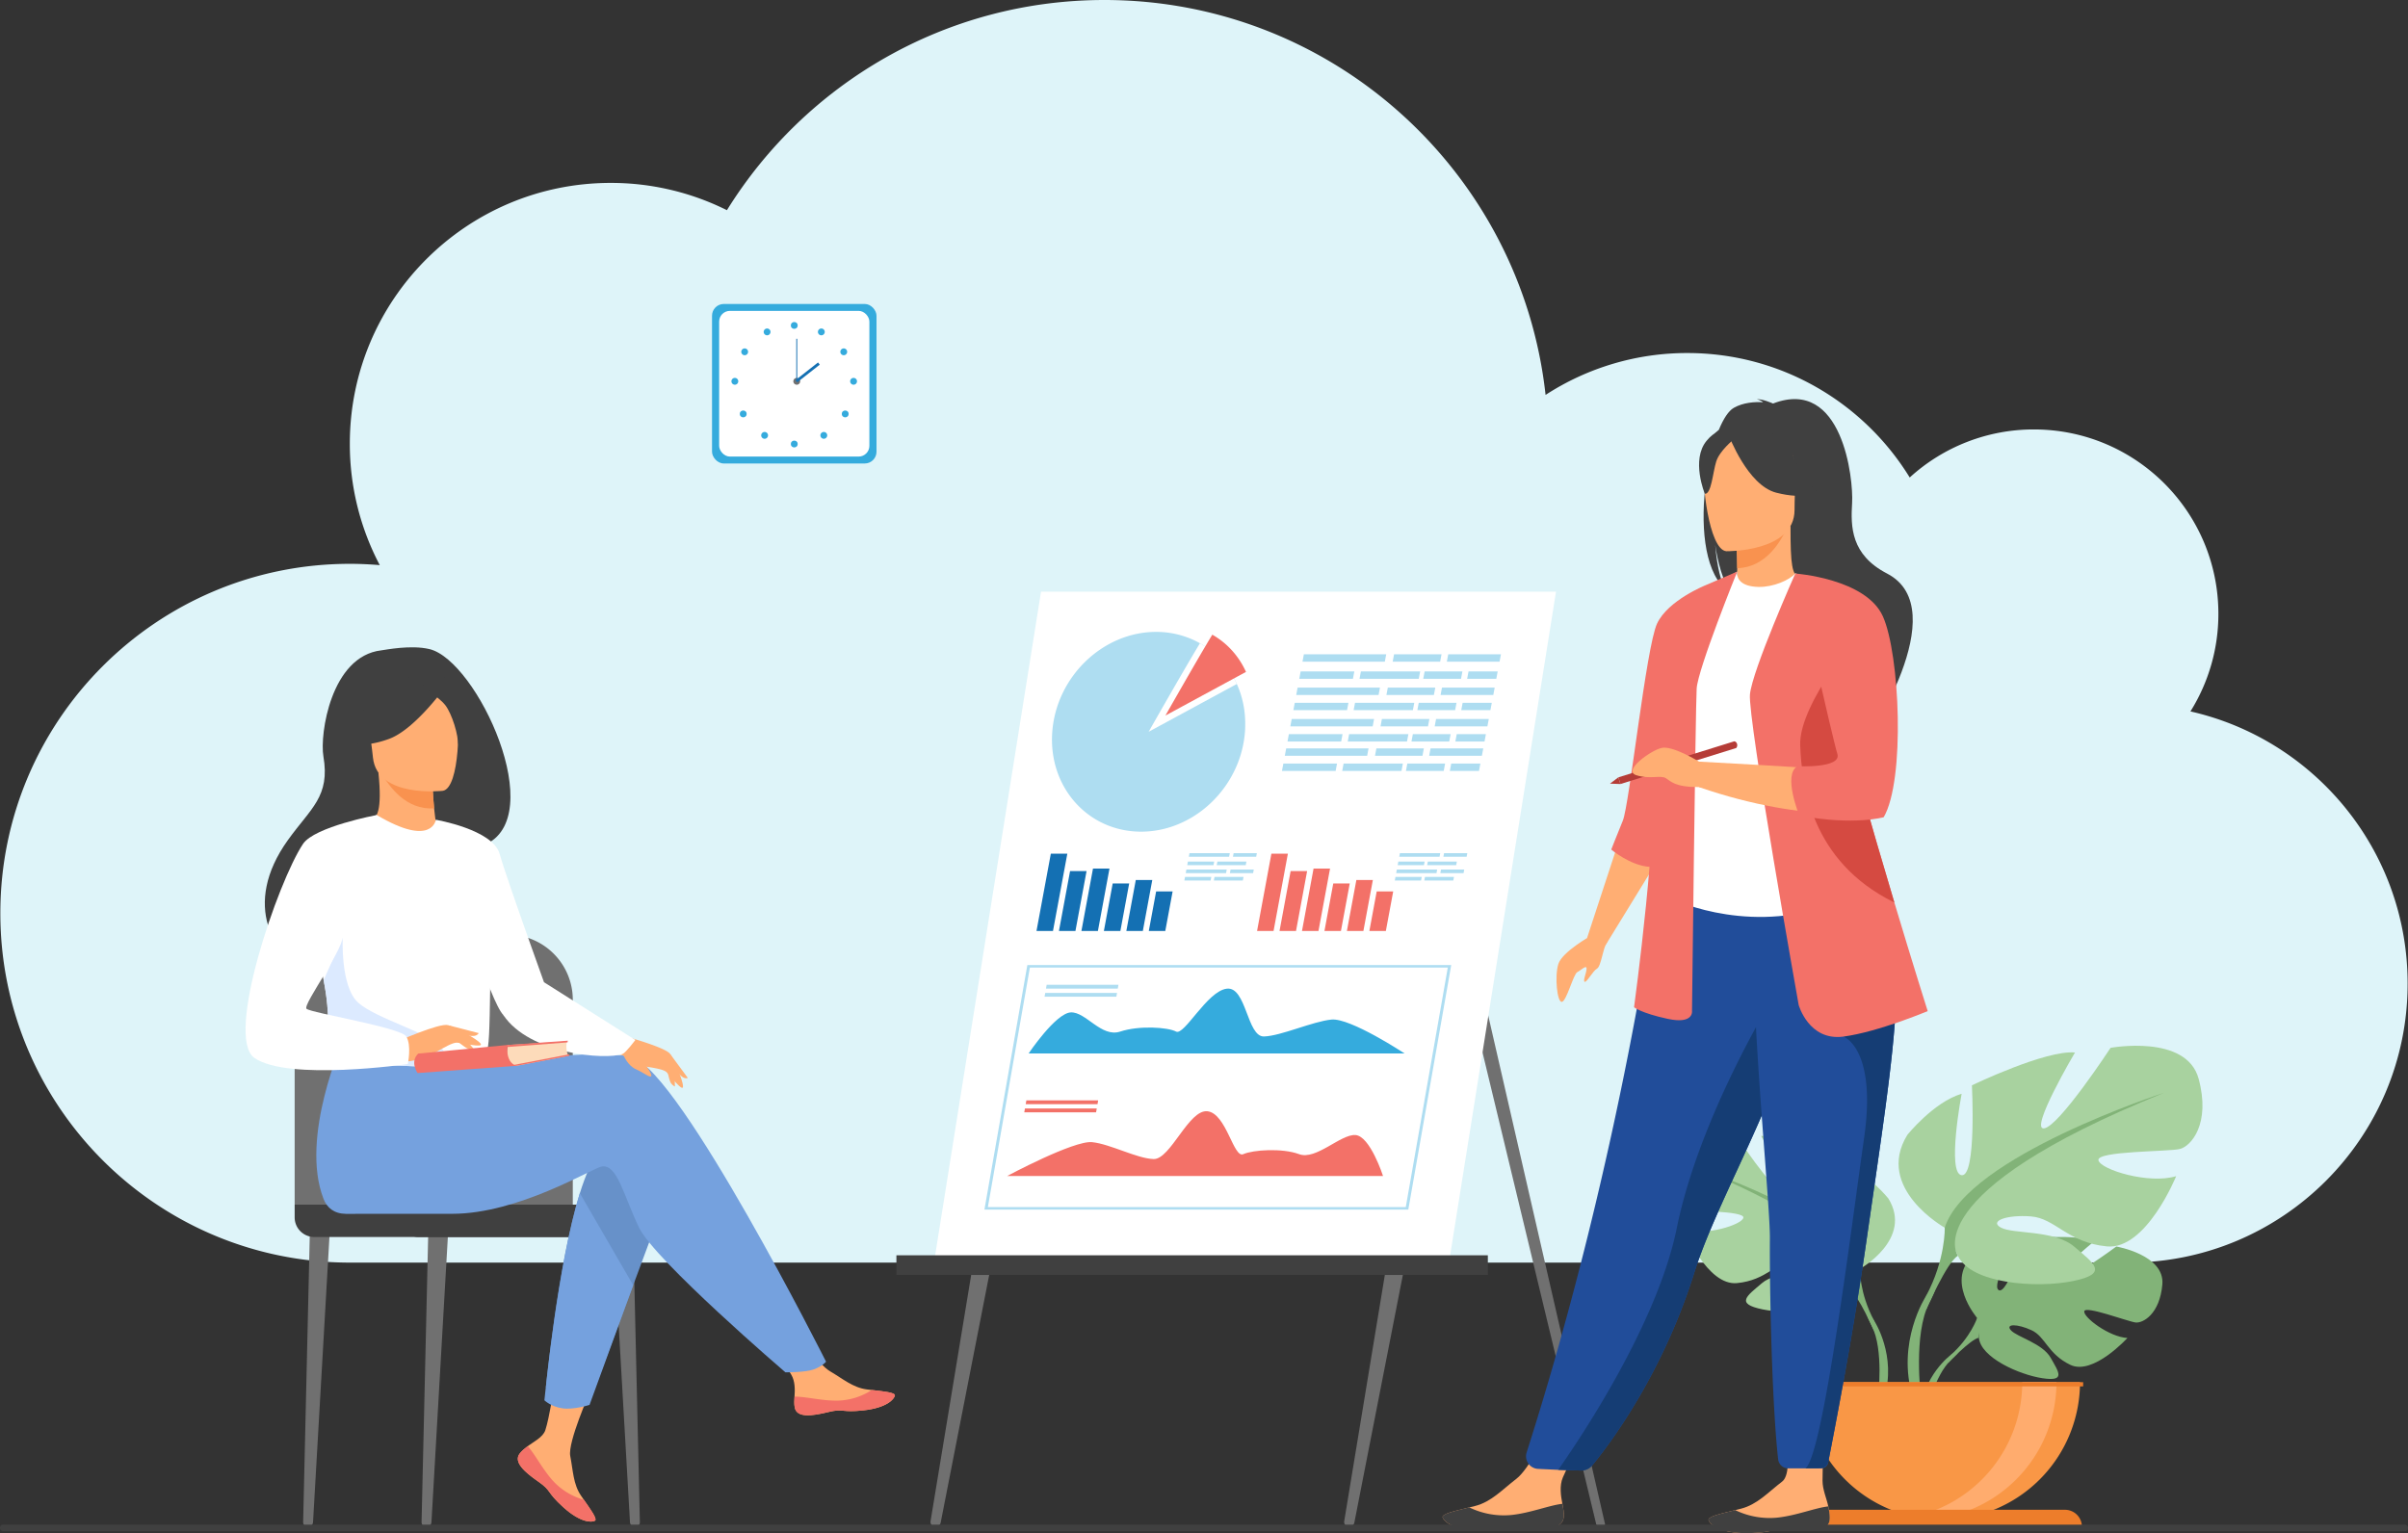 <svg xmlns="http://www.w3.org/2000/svg" viewBox="0 0 2955.9 1882.46">
  <rect x="0" y="0" width="2955.9" height="1882.46" fill="#333333" stroke="none"/>
  <defs>
    <style>
      .cls-1 {
        fill: #def4f9;
      }

      .cls-2 {
        fill: #707070;
      }

      .cls-3 {
        fill: #fff;
      }

      .cls-4 {
        fill: #404040;
      }

      .cls-5 {
        fill: #aeddf1;
      }

      .cls-6 {
        fill: #f37168;
      }

      .cls-7 {
        fill: #35abdd;
      }

      .cls-8 {
        fill: #1470b3;
      }

      .cls-9 {
        fill: #82b378;
      }

      .cls-10 {
        fill: #a8d29f;
      }

      .cls-11 {
        fill: #f99746;
      }

      .cls-12 {
        fill: #ffac6e;
      }

      .cls-13 {
        fill: #ed7d2b;
      }

      .cls-14 {
        fill: #ffae73;
      }

      .cls-15 {
        fill: #f9924f;
      }

      .cls-16 {
        fill: #214d9a;
      }

      .cls-17 {
        fill: #4b9ba9;
      }

      .cls-18 {
        fill: #153d74;
      }

      .cls-19 {
        fill: #d54a41;
      }

      .cls-20 {
        fill: #b53c37;
      }

      .cls-21 {
        fill: #6791c9;
      }

      .cls-22 {
        fill: #75a1de;
      }

      .cls-23 {
        fill: #dceaff;
      }

      .cls-24 {
        fill: #fddbba;
      }
    </style>
  </defs>
  <g id="Layer_2" data-name="Layer 2">
    <g id="Layer_3" data-name="Layer 3">
      <path class="cls-1" d="M2688.84,873.52a225.32,225.32,0,0,0,34.3-119.78c0-125.06-101.38-226.44-226.44-226.44a225.65,225.65,0,0,0-152.46,59c-56.33-91.68-157.53-152.82-273-152.82a318.63,318.63,0,0,0-174,51.41C1867.33,212.21,1636.28,0,1355.64,0,1160,0,988.41,103.18,892.33,258.08a318.84,318.84,0,0,0-142.68-33.49c-176.86,0-320.23,143.37-320.23,320.23a318.83,318.83,0,0,0,36.76,149.07c-12.11-1-24.37-1.58-36.76-1.58-236.91,0-429,192.05-429,429s192.06,429,429,429H2612.86c189.21,0,342.59-153.39,342.59-342.59C2955.45,1044.55,2841.48,908.09,2688.84,873.52Z"/>
      <g id="Train">
        <g>
          <path class="cls-2" d="M1959.27,1870.92,1779.55,1125l12.56-29.37,178,775.19a3.17,3.17,0,0,1-3.09,3.88h-3A5,5,0,0,1,1959.27,1870.92Z"/>
          <g>
            <path class="cls-2" d="M1148.21,1874.71h0a6,6,0,0,1-5.91-7l52.93-320.83h22.68l-63.12,322.37A6.7,6.7,0,0,1,1148.21,1874.71Z"/>
            <path class="cls-2" d="M1656,1874.71h0a6,6,0,0,1-5.91-7L1703,1546.92h22.69l-63.13,322.37A6.7,6.7,0,0,1,1656,1874.71Z"/>
            <polygon class="cls-3" points="1779.09 1547.6 1146.93 1547.6 1277.9 726.52 1910.06 726.52 1779.09 1547.6"/>
            <rect class="cls-4" x="1100.37" y="1541.33" width="726.01" height="24.15"/>
            <g>
              <path class="cls-5" d="M1528.25,898.32a132.14,132.14,0,0,1-2.83,19.11c-13.18,58.68-65.43,103.64-124.47,103.74-65.33.12-114.25-54.7-109.26-122.44S1353.68,776,1419,775.88a109.6,109.6,0,0,1,38.57,6.8,105.62,105.62,0,0,1,43.33,30,110.63,110.63,0,0,1,11.84,16.51,108.47,108.47,0,0,1,5.49,10.61,116.78,116.78,0,0,1,9.3,32.83,124.76,124.76,0,0,1,1,18Q1528.54,894.43,1528.25,898.32Z"/>
              <path class="cls-3" d="M1518.24,839.82,1410,898.53s44.67-78.67,63-108.71a106.9,106.9,0,0,1,27.93,22.88,110.63,110.63,0,0,1,11.84,16.51A108.47,108.47,0,0,1,1518.24,839.82Z"/>
              <path class="cls-6" d="M1529.49,825,1430.6,878.6s40.8-71.86,57.55-99.3a97.64,97.64,0,0,1,25.51,20.9,100.12,100.12,0,0,1,10.81,15.08A98.56,98.56,0,0,1,1529.49,825Z"/>
            </g>
            <g>
              <path class="cls-5" d="M1728.75,1485.18l-520.32,0,52.68-300.21,520.32,0Zm-516.11-3.06,513,0L1777.22,1188l-513,0Z"/>
              <g>
                <path class="cls-6" d="M1697.72,1444l-461.46,0s81.86-43.89,104.32-41.59,54.72,20.07,75.48,20.76,43.22-61.61,66.32-58.67,31.79,58,43.76,52.66,47.87-7.72,68.56,0,50.82-24.52,69-23.51S1697.72,1444,1697.72,1444Z"/>
                <g>
                  <polygon class="cls-6" points="1347.22 1355.78 1259.09 1355.78 1259.91 1351.1 1348.04 1351.11 1347.22 1355.78"/>
                  <polygon class="cls-6" points="1345.47 1365.77 1257.33 1365.76 1258.15 1361.09 1346.29 1361.09 1345.47 1365.77"/>
                </g>
              </g>
              <g>
                <path class="cls-7" d="M1262.67,1293.5l461.46,0s-66.45-43.91-89.72-41.61-61.77,20.07-82.76,20.75-21.6-61.61-45.73-58.68-52.16,58-62.24,52.66-45.17-7.72-68.56,0-42.22-24.53-60.76-23.53S1262.67,1293.5,1262.67,1293.5Z"/>
                <g>
                  <polygon class="cls-5" points="1372.12 1213.88 1283.98 1213.87 1284.81 1209.2 1372.94 1209.2 1372.12 1213.88"/>
                  <polygon class="cls-5" points="1370.37 1223.86 1282.23 1223.86 1283.05 1219.18 1371.19 1219.19 1370.37 1223.86"/>
                </g>
              </g>
            </g>
            <g>
              <polygon class="cls-8" points="1292.58 1143.07 1272.34 1143.07 1289.93 1048.22 1310.17 1048.22 1292.58 1143.07"/>
              <polygon class="cls-8" points="1320.15 1143.07 1299.91 1143.07 1313.54 1069.6 1333.78 1069.6 1320.15 1143.07"/>
              <polygon class="cls-8" points="1347.73 1143.07 1327.49 1143.07 1341.69 1066.45 1361.93 1066.45 1347.73 1143.07"/>
              <polygon class="cls-8" points="1375.3 1143.07 1355.06 1143.07 1365.87 1084.79 1386.11 1084.79 1375.3 1143.07"/>
              <polygon class="cls-8" points="1402.87 1143.07 1382.63 1143.07 1394.22 1080.54 1414.46 1080.54 1402.87 1143.07"/>
              <polygon class="cls-8" points="1430.44 1143.07 1410.2 1143.07 1419.19 1094.58 1439.43 1094.58 1430.44 1143.07"/>
            </g>
            <g>
              <polygon class="cls-6" points="1563.34 1143.07 1543.1 1143.07 1560.68 1048.22 1580.92 1048.22 1563.34 1143.07"/>
              <polygon class="cls-6" points="1590.91 1143.07 1570.67 1143.07 1584.29 1069.6 1604.53 1069.6 1590.91 1143.07"/>
              <polygon class="cls-6" points="1618.48 1143.07 1598.24 1143.07 1612.45 1066.45 1632.69 1066.45 1618.48 1143.07"/>
              <polygon class="cls-6" points="1646.05 1143.07 1625.81 1143.07 1636.62 1084.79 1656.86 1084.79 1646.05 1143.07"/>
              <polygon class="cls-6" points="1673.62 1143.07 1653.38 1143.07 1664.98 1080.54 1685.22 1080.54 1673.62 1143.07"/>
              <polygon class="cls-6" points="1701.19 1143.07 1680.96 1143.07 1689.95 1094.58 1710.19 1094.58 1701.19 1143.07"/>
            </g>
            <g>
              <g>
                <polygon class="cls-5" points="1660.78 833.46 1594.9 833.46 1596.59 824.44 1662.48 824.44 1660.78 833.46"/>
                <polygon class="cls-5" points="1741.61 833.46 1668.86 833.46 1670.56 824.44 1743.3 824.44 1741.61 833.46"/>
                <polygon class="cls-5" points="1793.46 833.46 1747.08 833.46 1748.78 824.44 1795.16 824.44 1793.46 833.46"/>
                <polygon class="cls-5" points="1836.76 833.46 1800.97 833.46 1802.67 824.44 1838.46 824.44 1836.76 833.46"/>
              </g>
              <g>
                <polygon class="cls-5" points="1653.55 871.97 1587.67 871.97 1589.36 862.95 1655.25 862.95 1653.55 871.97"/>
                <polygon class="cls-5" points="1734.38 871.97 1661.63 871.97 1663.32 862.95 1736.07 862.95 1734.38 871.97"/>
                <polygon class="cls-5" points="1786.23 871.97 1739.85 871.97 1741.55 862.95 1787.92 862.95 1786.23 871.97"/>
                <polygon class="cls-5" points="1829.53 871.97 1793.74 871.97 1795.44 862.95 1831.23 862.95 1829.53 871.97"/>
              </g>
              <g>
                <polygon class="cls-5" points="1699.94 812.4 1598.85 812.4 1600.55 803.38 1701.63 803.38 1699.94 812.4"/>
                <polygon class="cls-5" points="1767.84 812.4 1709.57 812.4 1711.26 803.38 1769.53 803.38 1767.84 812.4"/>
                <polygon class="cls-5" points="1840.76 812.4 1776.06 812.4 1777.75 803.38 1842.46 803.38 1840.76 812.4"/>
              </g>
              <g>
                <polygon class="cls-5" points="1692.25 853.35 1591.16 853.35 1592.86 844.32 1693.94 844.32 1692.25 853.35"/>
                <polygon class="cls-5" points="1760.15 853.35 1701.88 853.35 1703.57 844.32 1761.84 844.32 1760.15 853.35"/>
                <polygon class="cls-5" points="1833.08 853.35 1768.37 853.35 1770.06 844.32 1834.77 844.32 1833.08 853.35"/>
              </g>
              <g>
                <polygon class="cls-5" points="1646.32 910.48 1580.44 910.48 1582.13 901.45 1648.02 901.45 1646.32 910.48"/>
                <polygon class="cls-5" points="1727.15 910.48 1654.4 910.48 1656.09 901.45 1728.84 901.45 1727.15 910.48"/>
                <polygon class="cls-5" points="1779 910.48 1732.62 910.48 1734.31 901.45 1780.69 901.45 1779 910.48"/>
                <polygon class="cls-5" points="1822.3 910.48 1786.51 910.48 1788.2 901.45 1823.99 901.45 1822.3 910.48"/>
              </g>
              <g>
                <polygon class="cls-5" points="1685.02 891.86 1583.93 891.86 1585.63 882.83 1686.71 882.83 1685.02 891.86"/>
                <polygon class="cls-5" points="1752.92 891.86 1694.65 891.86 1696.34 882.83 1754.61 882.83 1752.92 891.86"/>
                <polygon class="cls-5" points="1825.84 891.86 1761.13 891.86 1762.83 882.83 1827.54 882.83 1825.84 891.86"/>
              </g>
              <g>
                <polygon class="cls-5" points="1639.54 946.58 1573.66 946.58 1575.35 937.56 1641.24 937.56 1639.54 946.58"/>
                <polygon class="cls-5" points="1720.37 946.58 1647.62 946.58 1649.31 937.56 1722.06 937.56 1720.37 946.58"/>
                <polygon class="cls-5" points="1772.22 946.58 1725.84 946.58 1727.53 937.56 1773.91 937.56 1772.22 946.58"/>
                <polygon class="cls-5" points="1815.52 946.58 1779.73 946.58 1781.42 937.56 1817.22 937.56 1815.52 946.58"/>
              </g>
              <g>
                <polygon class="cls-5" points="1678.24 927.96 1577.15 927.96 1578.85 918.93 1679.93 918.93 1678.24 927.96"/>
                <polygon class="cls-5" points="1746.14 927.96 1687.87 927.96 1689.56 918.93 1747.83 918.93 1746.14 927.96"/>
                <polygon class="cls-5" points="1819.06 927.96 1754.36 927.96 1756.05 918.93 1820.76 918.93 1819.06 927.96"/>
              </g>
            </g>
            <g>
              <polygon class="cls-5" points="1489.61 1062.33 1457.36 1062.33 1458.19 1057.91 1490.44 1057.91 1489.61 1062.33"/>
              <polygon class="cls-5" points="1529.17 1062.33 1493.56 1062.33 1494.39 1057.91 1530 1057.91 1529.17 1062.33"/>
              <polygon class="cls-5" points="1486.07 1081.18 1453.82 1081.18 1454.65 1076.76 1486.9 1076.76 1486.07 1081.18"/>
              <polygon class="cls-5" points="1525.63 1081.18 1490.02 1081.18 1490.85 1076.76 1526.46 1076.76 1525.63 1081.18"/>
              <polygon class="cls-5" points="1508.77 1052.02 1459.29 1052.02 1460.12 1047.6 1509.6 1047.6 1508.77 1052.02"/>
              <polygon class="cls-5" points="1542 1052.02 1513.48 1052.02 1514.31 1047.6 1542.83 1047.6 1542 1052.02"/>
              <polygon class="cls-5" points="1505.01 1072.06 1455.53 1072.06 1456.36 1067.64 1505.84 1067.64 1505.01 1072.06"/>
              <polygon class="cls-5" points="1538.24 1072.06 1509.72 1072.06 1510.55 1067.64 1539.07 1067.64 1538.24 1072.06"/>
            </g>
            <g>
              <polygon class="cls-5" points="1747.94 1062.33 1715.69 1062.33 1716.52 1057.91 1748.77 1057.91 1747.94 1062.33"/>
              <polygon class="cls-5" points="1787.5 1062.33 1751.89 1062.33 1752.72 1057.91 1788.33 1057.91 1787.5 1062.33"/>
              <polygon class="cls-5" points="1744.4 1081.18 1712.15 1081.18 1712.98 1076.76 1745.23 1076.76 1744.4 1081.18"/>
              <polygon class="cls-5" points="1783.96 1081.18 1748.35 1081.18 1749.18 1076.76 1784.79 1076.76 1783.96 1081.18"/>
              <polygon class="cls-5" points="1767.1 1052.02 1717.62 1052.02 1718.45 1047.6 1767.93 1047.6 1767.1 1052.02"/>
              <polygon class="cls-5" points="1800.33 1052.02 1771.81 1052.02 1772.64 1047.6 1801.16 1047.6 1800.33 1052.02"/>
              <polygon class="cls-5" points="1763.34 1072.06 1713.86 1072.06 1714.69 1067.64 1764.17 1067.64 1763.34 1072.06"/>
              <polygon class="cls-5" points="1796.57 1072.06 1768.05 1072.06 1768.88 1067.64 1797.4 1067.64 1796.57 1072.06"/>
            </g>
          </g>
        </g>
        <g>
          <g>
            <path class="cls-9" d="M2427,1618.3s-41.12-48-2.53-78.46c0,0,28.19-17.07,51.18-15.68,0,0-32.58,54.62-22,60s31.91-63.48,31.91-63.48,64.15-6.22,84.79,3.71c0,0-54.85,44.87-43.3,47.55s70.79-41.38,70.79-41.38,59.71,10.16,56.52,46.58-23.75,47.67-32.8,46.7-61.93-21.16-63.08-13.75,30.68,31.62,53,32.76c0,0-42.1,46.42-70.07,33s-30.37-34.63-47.81-42.6-32.32-7.94-25.12.18,38.76,16,48.73,33.66,18.92,29.54-10,25.18-76-25.53-78.06-49.78Z"/>
            <g>
              <path class="cls-9" d="M2625,1578.17s-162.17-6.25-198,40.13c0,0-7.92,23.72-32.29,45.33l-3.8,10.35s28.1-29.63,38.16-31.42C2429,1642.56,2413.31,1585.1,2625,1578.17Z"/>
              <path class="cls-9" d="M2394.68,1663.63s-34.81,25.74-37.22,71.73l6.31.57s11.12-47.56,31.21-66.16S2394.68,1663.63,2394.68,1663.63Z"/>
            </g>
          </g>
          <g>
            <path class="cls-10" d="M2283.17,1558s65.43-36.64,34.9-86.37c0,0-24.43-30.53-50.6-38.38,0,0,14,74.15,0,75.9s-9.6-83.75-9.6-83.75-68.91-33.15-96-30.53c0,0,42.75,72.4,28.79,70.66s-61.94-75-61.94-75-70.66-13.09-82,28.78,7,62.81,17.45,65.43,77.64,1.74,75.89,10.47-47.1,22.68-72.4,14.83c0,0,27.91,68.92,64.55,65.43s48-26.17,70.66-27.92,39.26,4.36,27.92,10.47-49.73,2-68,17.57-33.14,25.17.88,32.15,95.08,2.62,107.3-23.55Z"/>
            <g>
              <path class="cls-9" d="M2079,1432.34s183.19,59.32,204.13,125.62c0,0-.87,29.66,17.45,63.68v13.09s-19.19-44.49-29.66-50.6C2271,1584.13,2312,1526.55,2079,1432.34Z"/>
              <path class="cls-9" d="M2300.62,1621.64s28.25,42.9,12.14,95.13l-7.27-2s7.06-57.52-7.72-86.45S2300.62,1621.64,2300.62,1621.64Z"/>
            </g>
          </g>
          <g>
            <path class="cls-10" d="M2387.26,1507.43s-86.24-48.3-46-113.85c0,0,32.2-40.24,66.7-50.59,0,0-18.4,97.74,0,100s12.65-110.39,12.65-110.39,90.84-43.7,126.49-40.25c0,0-56.35,95.45-37.95,93.15s81.65-98.9,81.65-98.9,93.14-17.25,108.09,37.95-9.2,82.79-23,86.24-102.34,2.3-100,13.8,62.1,29.9,95.44,19.55c0,0-36.79,90.85-85.09,86.25s-63.25-34.5-93.15-36.8-51.74,5.75-36.79,13.8,65.54,2.64,89.69,23.17,43.7,33.18-1.15,42.37-125.34,3.45-141.44-31Z"/>
            <g>
              <path class="cls-9" d="M2656.34,1341.84s-241.48,78.19-269.08,165.59c0,0,1.15,39.1-23,83.94v17.25s25.3-58.64,39.1-66.69C2403.36,1541.93,2349.31,1466,2656.34,1341.84Z"/>
              <path class="cls-9" d="M2364.26,1591.37s-37.24,56.56-16,125.4l9.58-2.58s-9.3-75.82,10.19-114S2364.26,1591.37,2364.26,1591.37Z"/>
            </g>
          </g>
          <path class="cls-11" d="M2384.35,1866.05a168.94,168.94,0,0,0,168.94-168.94H2215.41A168.94,168.94,0,0,0,2384.35,1866.05Z"/>
          <path class="cls-12" d="M2334.46,1864.76a171,171,0,0,0,21,1.29,168.94,168.94,0,0,0,168.93-168.94h-42A169,169,0,0,1,2334.46,1864.76Z"/>
          <path class="cls-13" d="M2555.63,1874.65H2213.08a20.84,20.84,0,0,1,20.84-20.85h300.86a20.85,20.85,0,0,1,20.85,20.85Z"/>
          <rect class="cls-13" x="2209.86" y="1697.11" width="347.28" height="5.18"/>
        </g>
        <g>
          <g>
            <path class="cls-14" d="M1919.51,1862.54c-1.13,15.43-22.91,15.6-47.62,12.73s-18.14,3.39-52.74,3.87-46.52-11-48.2-15.9c-1.49-4.38,15.18-8.08,33-12.42q3.36-.81,6.74-1.67c20.1-5.11,33.41-20.15,50.61-33.29,16.29-12.44,37.3-57.48,37.3-57.48l47.26-2.13s-19.9,40.36-27.38,57.77c-4.39,10.24-2.52,22.81-.61,32.46C1918.89,1851.73,1919.91,1857.1,1919.51,1862.54Z"/>
            <path class="cls-4" d="M1871.89,1875.27c-24.71-2.87-18.14,3.39-52.74,3.87s-46.52-11-48.2-15.9c-1.49-4.38,15.18-8.08,33-12.42l.21.33a96.92,96.92,0,0,0,50.77,9.09c23.22-2.32,46.92-12,62.94-13.76,1,5.25,2,10.62,1.64,16.06C1918.38,1878,1896.6,1878.14,1871.89,1875.27Z"/>
          </g>
          <g>
            <path class="cls-14" d="M2245.93,1865.74c-1.12,15.43-22.9,15.62-47.61,12.78s-18.13,3.4-52.73,3.92-46.54-10.9-48.22-15.85c-1.49-4.38,15.17-8.09,33-12.45,2.24-.54,4.49-1.11,6.74-1.68,20.09-5.13,33.39-20.19,50.57-33.34,16.28-12.46,0-86.23,0-86.23l52-5.05s-2.49,62.1-2.46,90.34c0,11.14,5.14,21.86,7.06,31.51C2245.3,1854.94,2246.33,1860.3,2245.93,1865.74Z"/>
            <path class="cls-4" d="M2198.32,1878.52c-24.71-2.84-18.13,3.4-52.73,3.92s-46.54-10.9-48.22-15.85c-1.49-4.38,15.17-8.09,33-12.45l.21.33a97,97,0,0,0,50.78,9c23.22-2.35,46.9-12.07,62.92-13.82,1,5.25,2.06,10.61,1.66,16C2244.81,1881.17,2223,1881.36,2198.32,1878.52Z"/>
          </g>
          <path class="cls-4" d="M2094.22,590.84c-8.95-36.81,4-54,15.72-63.08,5.56-13.54,11.89-23.31,18.37-27,11.81-6.72,26-7.45,35.88-6.86-2.56-2.63-7.57-3.59-7.57-3.59,6.14-.92,19.85,5.17,19.85,5.17,85.42-32.91,98.84,92.86,97.05,122.08s-1.55,63.64,42.89,86.66c84.8,43.92-28.18,209.46-28.18,209.46,2.16-23.61-106.79-148.22-163.63-185.54-13.84-20.37-18.76-56.36-19.13-59.19,2.39,28.53,7.27,44.54,11.64,53.55C2091.2,698.67,2087.36,641.41,2094.22,590.84Z"/>
          <path class="cls-14" d="M2128,730c-.28.12,27.45,14.52,48.3,8.82,19.62-5.35,32.44-30.79,32.17-30.85-8.31-1.65-10.7-13.07-10.53-62.13l-3.75.74L2131,659.1s1.44,19.87,1.48,38.6C2132.52,713.42,2131.56,728.33,2128,730Z"/>
          <path class="cls-15" d="M2131,659.1s1.44,19.87,1.48,38.6c35.34-1,54-33.24,61.68-51.11Z"/>
          <path class="cls-16" d="M1874,1783.41a15.49,15.49,0,0,0,14,20.18l24.67,1.16,26.11.79a21,21,0,0,0,16.9-7.71c20.84-25.56,85-110.76,123.88-234.56,1.1-3.47,2.25-7,3.48-10.54,25.69-74.92,79-169,107-254.09,4.47-13.56,8.48-26.32,12.08-38.4,1.15-3.87,2.28-7.67,3.34-11.41,20.69-71.88,26.68-119.07,32.2-169.49l-202.7,1.62S1992.39,1412.64,1874,1783.41Z"/>
          <path class="cls-3" d="M2063.44,964.48c.51,96.46-14.15,137.84-14.15,137.84s86.79,44.1,189.94,11.64c1.21-.38,73.79-20.93,73.79-20.93-1.72-3.91-16.06-68.45-17.75-72-21.77-46.77-27.71-66.4-30.29-80.78-4.79-26.84-4.9-54.62-2.51-80.81,6.29-69.35,25-126.91,25-126.91-28.1-6.4-54.42-17.63-83.68-28.6-6.72,8.38-27.29,17.14-45.14,16.74-20.55-.45-27.21-9.25-26.14-18.85-21.9,12.18-39.37,23.69-39.37,23.69-18.61,32.33-56.35,63.72-59.08,113.31C2033.39,851,2063.42,961.78,2063.44,964.48Z"/>
          <path class="cls-17" d="M2237.76,975.23c8.86,12.55,25.85,88.77,68.11,98.35-21.77-54.32-38.31-78.14-40.89-94.85-4.79-31.18-4.9-63.44-2.51-93.87-14.15-24.79-24.71-41.79-24.71-41.79-1.11-4-22.48-70.1-29.33-11S2227.86,961.21,2237.76,975.23Z"/>
          <path class="cls-14" d="M2119.19,676.83s83.62,1.38,83.67-50.71,10.89-87-42.49-90.07-63.78,16.78-68,34.16S2097.44,675.13,2119.19,676.83Z"/>
          <path class="cls-4" d="M2122.28,534.77s22.9,61.11,58,70.15,50.38-.38,50.38-.38-27-21.41-32.54-58.78C2198.15,545.76,2139.55,505.69,2122.28,534.77Z"/>
          <path class="cls-4" d="M2128,539.73s-17.1,13.65-21.27,26.91-6,40.57-14,39.64c0,0-17.25-41.53,2.14-65C2115.38,516.34,2128,539.73,2128,539.73Z"/>
          <polygon class="cls-14" points="1987.62 1031.43 1948.13 1151.84 1970.65 1160.87 2035.95 1054.49 1987.62 1031.43"/>
          <path class="cls-6" d="M2094.1,718.39s-46.57,18.48-60,47.29-33.89,222.06-42,241.91-14.24,35.56-14.24,35.56,23.48,19.78,47.1,21.23S2094.1,718.39,2094.1,718.39Z"/>
          <path class="cls-6" d="M2132.52,701.79s-48.38,119.52-49.8,143.7S2077,1241,2077,1241s2.84,17.07-29.88,10-41.26-14.23-41.26-14.23,31.3-229.06,22.76-308.74,65.45-209.62,65.45-209.62Z"/>
          <path class="cls-18" d="M1912.74,1804.75l28.35.86a16.35,16.35,0,0,0,13.14-5.93c19.06-23.07,85.5-109.44,125.4-236.41,1.1-3.47,2.25-7,3.48-10.54,25.69-74.92,79-169,107-254.09,4.47-13.56,8.48-26.32,12.08-38.4,1.15-3.87,2.28-7.67,3.34-11.41l-29.85-22.65s-89.62,145.12-117.36,281.69C2034.25,1626.5,1937.73,1769.25,1912.74,1804.75Z"/>
          <path class="cls-16" d="M2172.6,1520.59c-.49,62.83,2.49,202.87,10.14,271.33a12.37,12.37,0,0,0,12.3,11h21.15c8.92,0,15.58-.07,20-.13a8.13,8.13,0,0,0,7.85-6.57c21-107,36.09-195.94,47.11-272.77,9.22-64.31,17.41-119.44,23.71-166.91,6.35-47.76,10.76-87.75,12.34-121.54.24-5.33.43-10.5.53-15.53s.12-10,.08-14.72l-175.14-17.08C2154.88,1304,2172.88,1482,2172.6,1520.59Z"/>
          <path class="cls-18" d="M2216.19,1802.91c8,0,14.21-.05,18.59-.11a9.87,9.87,0,0,0,9.54-8c20.89-106.41,35.86-194.89,46.84-271.39,9.22-64.31,17.41-119.44,23.71-166.91,6.35-47.76,10.76-87.75,12.34-121.54l-64.27,37.8s41,14.47,25.37,124S2238,1787.4,2216.19,1802.91Z"/>
          <path class="cls-6" d="M2207.92,1233.91s12.34,44.57,55,38.88,103.38-31.3,103.38-31.3-18.24-57.64-40.92-133.36c-27.46-91.66-61.45-209.84-77.47-284.38-4.5-20.88-7.57-38.33-8.71-50.82l-35.41-68.7s-52.8,118.5-55.65,148.38S2207.92,1233.91,2207.92,1233.91Z"/>
          <path class="cls-14" d="M2250.54,848.15,2203.8,704.23c.13.06,59,17.52,88.66,32.49,0,0,18.52,23.88,30,79,0,0,12.11,132.25-14.93,180.62,0,0-85.36,17.08-222-29.87v-31.3s149.39,7.82,180,11.38Z"/>
          <path class="cls-19" d="M2209.81,915.21c1.91,48.37,13.29,142.27,114.78,192.54.27.13.54.27.81.38-27.46-91.66-61.45-209.84-77.47-284.38C2229.29,851.61,2208.77,888.57,2209.81,915.21Z"/>
          <path class="cls-6" d="M2203.8,704.23s86.64,6.1,107.51,52.58,27.5,201.08,1,246.61c0,0-36.57,10.41-101.24-1.68l-2.39-.46s-20.63-50.5-2.13-60.46c0,0,54.54,2.84,48.85-15.18S2203.8,704.23,2203.8,704.23Z"/>
          <g>
            <path class="cls-20" d="M1986.59,954.47l2.55,8.2,142.16-44.23a5.47,5.47,0,0,0,1-5c-1-3.17-3.51-3.18-3.51-3.18Z"/>
            <polygon class="cls-20" points="1976.3 962.22 1986.59 954.47 1989.13 962.67 1976.3 962.22"/>
          </g>
          <path class="cls-14" d="M1953.74,1148.55s-36.07,19.93-40.81,35.11-1.49,47,4.24,46.51,14.27-34.17,19-36.54,11.39-9.49,11.39-4.27-4.75,14.71-2.37,16.13,10-13.28,15.18-16.13,7.41-26.31,12.49-32.61S1953.74,1148.55,1953.74,1148.55Z"/>
          <path class="cls-14" d="M2085.56,935.13s-32.25-19.87-45.78-16.81-48,28-31.42,33.44,30-.27,36.39,3.66,11.09,11.11,40.81,11S2085.56,935.13,2085.56,935.13Z"/>
        </g>
        <g>
          <g>
            <path class="cls-2" d="M523.59,1874.66h-.53a5.59,5.59,0,0,1-5.58-5.71l8.47-367,24.94-2.91-21.27,370A6,6,0,0,1,523.59,1874.66Z"/>
            <path class="cls-2" d="M378.24,1874.66h-.54a5.59,5.59,0,0,1-5.58-5.71l8.47-367,24.94-2.91-21.27,370A6,6,0,0,1,378.24,1874.66Z"/>
            <path class="cls-2" d="M779.34,1874.66h.54a5.59,5.59,0,0,0,5.58-5.71l-8.47-367L752.05,1499l21.27,370A6,6,0,0,0,779.34,1874.66Z"/>
            <path class="cls-2" d="M361.71,1479.16v-251.5a80.12,80.12,0,0,1,80.13-80.13H623a80.13,80.13,0,0,1,80.13,80.13v261.11Z"/>
            <path class="cls-4" d="M361.71,1479.16H735.64a0,0,0,0,1,0,0v39.71a0,0,0,0,1,0,0H385.77a24.06,24.06,0,0,1-24.06-24.06v-15.65A0,0,0,0,1,361.71,1479.16Z"/>
            <rect class="cls-4" x="495.08" y="1479.16" width="300.27" height="39.71" rx="17.79"/>
          </g>
          <g>
            <path class="cls-14" d="M975.59,1728.32c2.53,12.64,20.55,10.53,40.68,5.61s15.35.93,44-2.24,37.33-13.86,38.2-18.12c.79-3.78-13.37-5.11-28.56-6.86-1.91-.21-3.82-.45-5.74-.69-17.15-2.15-29.7-13.21-45.27-22.3-14.76-8.6-36.77-43.67-36.77-43.67l-39.29,3.12s20.62,31.31,28.59,44.93c4.69,8,4.44,18.6,3.86,26.78C975,1719.32,974.7,1723.87,975.59,1728.32Z"/>
            <path class="cls-6" d="M1016.27,1733.93c20.13-4.92,15.35.93,44-2.24s37.33-13.86,38.2-18.12c.79-3.78-13.37-5.11-28.56-6.86l-.14.29a80.83,80.83,0,0,1-41,12.76c-19.44.47-40-5.1-53.45-4.88-.31,4.44-.59,9,.3,13.44C978.12,1741,996.14,1738.85,1016.27,1733.93Z"/>
            <path class="cls-14" d="M637.91,1784.86c-7.8,10.26,5.7,22.38,22.7,34.22s9.46,12.13,30.79,31.51,35.09,18.84,38.86,16.67c3.35-1.91-5-13.41-13.75-26q-1.65-2.35-3.28-4.76c-9.73-14.28-9.74-31-13.23-48.7-3.3-16.76,24.06-78.34,24.06-78.34l-44-5.53s-5.74,37.19-10.67,52.18c-2.91,8.81-15.12,14.62-21.64,19.6C644.26,1778.46,640.66,1781.25,637.91,1784.86Z"/>
            <path class="cls-6" d="M660.61,1819.08c17,11.85,9.46,12.13,30.79,31.51s35.09,18.84,38.86,16.67c3.35-1.91-5-13.41-13.75-26l-.31.09a80.85,80.85,0,0,1-36.71-22.33c-13.21-14.27-22.65-33.39-31.7-43.31-3.53,2.71-7.13,5.5-9.88,9.11C630.11,1795.12,643.61,1807.24,660.61,1819.08Z"/>
            <path class="cls-21" d="M817.43,1470.06l-40.15,108-52.41,141.05s-14.22,1.38-27.84-2.54c-12.54-3.63-26.93-13.11-26.93-13.11s14.55-151.46,41.7-238.4c7-22.31,14.75-40.36,23.36-50.52C777.25,1364.83,817.43,1470.06,817.43,1470.06Z"/>
            <path class="cls-22" d="M776.61,1298.49c-26.3-8.48-105.56-3.42-180.91,11.33l-11.54-20.19L421.4,1276.91s-53.71,119.11-24.31,195c4.32,11.15,12.91,18.31,27.55,18.54H427s96.87-.06,128.33-.06c80.94,0,171.31-55.64,183-58,19.13-3.82,26.78,34.44,45.92,74.62s179.85,178,179.85,178,24.7.24,34.91-3.59c11-4.11,15-9.46,15-9.46S835.93,1317.62,776.61,1298.49Z"/>
            <path class="cls-4" d="M527.16,797c-22.91-5.46-54,.95-59.18,1.55-61.82,7.21-75.64,103.23-71,130.09,8.47,49.49-15.3,63.43-43.67,103C296.4,1111,335.69,1176.35,382,1192.54c27.78,9.72,65.63-16.74,65.63-16.74.7.26,98.28-92.91,146.56-138.16C675.32,1004.2,585.54,810.85,527.16,797Z"/>
            <path class="cls-14" d="M540.39,1023.33c.29.1-25.16,16.73-45.91,13.22-19.52-3.27-40.16-28.74-39.91-28.82,7.89-2.4,14.87-11.61,9.94-59.1l3.71.35,62.36,6s.53,19.38,2.31,37.51C534.37,1007.71,536.74,1022.05,540.39,1023.33Z"/>
            <path class="cls-15" d="M530.58,955s.53,19.38,2.31,37.51c-34.32,2.47-55.53-26.94-64.67-43.5Z"/>
            <path class="cls-14" d="M543.72,971s-80.82,9.44-85.93-41-19-83.17,32.41-91.33,63.38,10.06,69.18,26.48S564.62,967.23,543.72,971Z"/>
            <path class="cls-4" d="M549.74,839.26s-39,55.88-72.17,68-48.81,4.52-48.81,4.52a137.08,137.08,0,0,0,21-51.72A24.7,24.7,0,0,1,465.91,841C489.67,832.65,535.49,820,549.74,839.26Z"/>
            <path class="cls-4" d="M517.48,843.38s20.87,11.91,29.2,22.57c8,10.28,16.63,37.6,15.39,49.63,0,0,13.14-57.35-7.91-78.22C531.85,815.23,517.48,843.38,517.48,843.38Z"/>
            <path class="cls-3" d="M602.54,1157.12c-2.44,163.26-.67,129.14-18.53,144.63-4.3,3.73-16.4,6-32.32,7-50.06,3.32-138.06-4.93-141.41-14.18-11.55-32-3.4-41.95-13-91-1-5.22-2.25-10.86-3.71-17-8-33.66-15.85-45.11,12.65-99.19,25.84-49,53.75-88.12,56.17-86.68,68.18,40.47,72.62,5.83,72.62,5.83S603.73,1077.48,602.54,1157.12Z"/>
            <path class="cls-22" d="M777.28,1578.09,723.68,1725s-19.26,6.27-33.28,4.23c-14.29-2.08-22.13-9.87-22.13-9.87S684.65,1552,711.8,1465.09Z"/>
            <path class="cls-3" d="M535,1006.57s70.16,11.89,78.4,42.1,68.48,196.66,68.48,196.66-47.43,17.53-63.91,1.05-57.33-152.86-57.33-152.86Z"/>
            <path class="cls-23" d="M551.69,1308.76c-50.06,3.32-138.06-4.93-141.41-14.18-11.55-32-3.4-41.95-13-91l23.48-53.46s-3.33,61.18,19,81.09,91.42,38.45,102.28,55.09C547.24,1294.32,550.69,1302.33,551.69,1308.76Z"/>
            <g>
              <path class="cls-14" d="M555.76,1273.92s14.91,12.86,19.16,13.9,6.65.07,6.65.07l-10.86-12.73Z"/>
              <path class="cls-14" d="M549.86,1258.77l37.75,9.74s-1,2.69-5.25,3.35-15.74-1.08-15.74-1.08Z"/>
              <path class="cls-14" d="M485.85,1279.57s53.89-24,64-20.8,36,16.9,40.12,22.68-21.24-.71-29.15-1.21c-5.12-.32-17,6.71-22.91,10.1-24.83,14.26-42.08,13-42.08,13Z"/>
            </g>
            <path class="cls-3" d="M462.36,1000.75s-76.25,14.31-90.38,35.44c-30.82,46.11-96.42,237.16-59.68,262.78,41.38,28.85,188.31,7.55,188.31,7.55s4.89-22.86-1.91-33.91-117.36-28.92-122.47-34,50.41-78.89,44.5-93C401.79,1100.35,462.36,1000.75,462.36,1000.75Z"/>
            <g>
              <path class="cls-14" d="M763.76,1271.43s53.36,14.41,58.84,22.69,16.23,33.6,15.78,40.21-15-13.07-20.48-18.1c-3.54-3.26-16.34-5.18-22.63-6.2-15.86-2.58-23.51-9.83-29.45-13.45a16.18,16.18,0,0,0-8.83-2Z"/>
              <path class="cls-14" d="M817.94,1308.63s3.25,18.17,5.72,21.43,4.79,4,4.79,4l-.38-15.68Z"/>
              <path class="cls-14" d="M822.6,1294.12l21.7,29.4s-2.3,1.37-5.8-.67-10.8-10.09-10.8-10.09Z"/>
              <path class="cls-14" d="M765.82,1296.58s4.94,12,14.82,16.32,17.12,10.77,18.71,8.44-7.48-14.56-7.48-14.56Z"/>
            </g>
            <path class="cls-3" d="M667.7,1206l112.21,70.94s-11.79,15.77-15.72,17.21c-20.78,7.62-114.23.32-146.24-47.74Z"/>
            <g>
              <path class="cls-24" d="M623.22,1283.07c6.62,0,72.49-4.56,72.49-4.56s-1.9,11.67,2.17,17.92l-64.18,12.28-13.2-3.87Z"/>
              <g>
                <path class="cls-6" d="M513.36,1293.66l109.86-10.59s-3.86,20.33,10.48,25.64l-121.12,8.86S502.83,1303.83,513.36,1293.66Z"/>
                <path class="cls-6" d="M695.53,1280l-74.25,5.71s.56-2.56,1.94-2.6,73.76-5.29,73.76-5.29l-.25,2Z"/>
                <polygon class="cls-6" points="633.7 1308.71 699.08 1296.28 698.48 1294.59 628.79 1307.94 633.7 1308.71"/>
              </g>
            </g>
          </g>
        </g>
        <g>
          <rect class="cls-7" x="874.04" y="373.23" width="201.9" height="195.87" rx="14.44"/>
          <rect class="cls-3" x="882.79" y="381.71" width="184.41" height="178.9" rx="13.19"/>
          <g>
            <g>
              <circle class="cls-7" cx="974.99" cy="399.59" r="4.18"/>
              <path class="cls-7" d="M1004.55,405.5a4.19,4.19,0,1,1,1.63,5.69A4.19,4.19,0,0,1,1004.55,405.5Z"/>
              <path class="cls-7" d="M1033.47,428.47a4.18,4.18,0,1,1-1.25,5.78A4.18,4.18,0,0,1,1033.47,428.47Z"/>
              <path class="cls-7" d="M1047.79,464a4.19,4.19,0,1,1-4.18,4.19A4.19,4.19,0,0,1,1047.79,464Z"/>
              <circle class="cls-7" cx="1037.52" cy="508.24" r="4.18"/>
              <path class="cls-7" d="M1014.21,531.61a4.18,4.18,0,1,1-5.91,0A4.18,4.18,0,0,1,1014.21,531.61Z"/>
              <circle class="cls-7" cx="974.99" cy="545.19" r="4.18"/>
            </g>
            <g>
              <path class="cls-7" d="M945.29,405.5a4.18,4.18,0,1,0-1.62,5.69A4.18,4.18,0,0,0,945.29,405.5Z"/>
              <path class="cls-7" d="M916.38,428.47a4.18,4.18,0,1,0,1.25,5.78A4.18,4.18,0,0,0,916.38,428.47Z"/>
              <path class="cls-7" d="M902.06,464a4.19,4.19,0,1,0,4.18,4.19A4.19,4.19,0,0,0,902.06,464Z"/>
              <circle class="cls-7" cx="912.33" cy="508.24" r="4.18"/>
              <path class="cls-7" d="M935.63,531.61a4.19,4.19,0,1,0,5.92,0A4.19,4.19,0,0,0,935.63,531.61Z"/>
            </g>
          </g>
          <g>
            <path class="cls-2" d="M973.86,468.21a4.19,4.19,0,1,1,4.18,4.18A4.19,4.19,0,0,1,973.86,468.21Z"/>
            <rect class="cls-8" x="977.47" y="415.96" width="1.14" height="52.25"/>
            <rect class="cls-8" x="973.76" y="455.55" width="35.21" height="3.43" transform="translate(-70.79 709.7) rotate(-38.13)"/>
          </g>
        </g>
      </g>
      <rect class="cls-4" y="1872.09" width="2955.9" height="7.98" rx="3.38" transform="translate(2955.9 3752.15) rotate(180)"/>
    </g>
  </g>
</svg>
